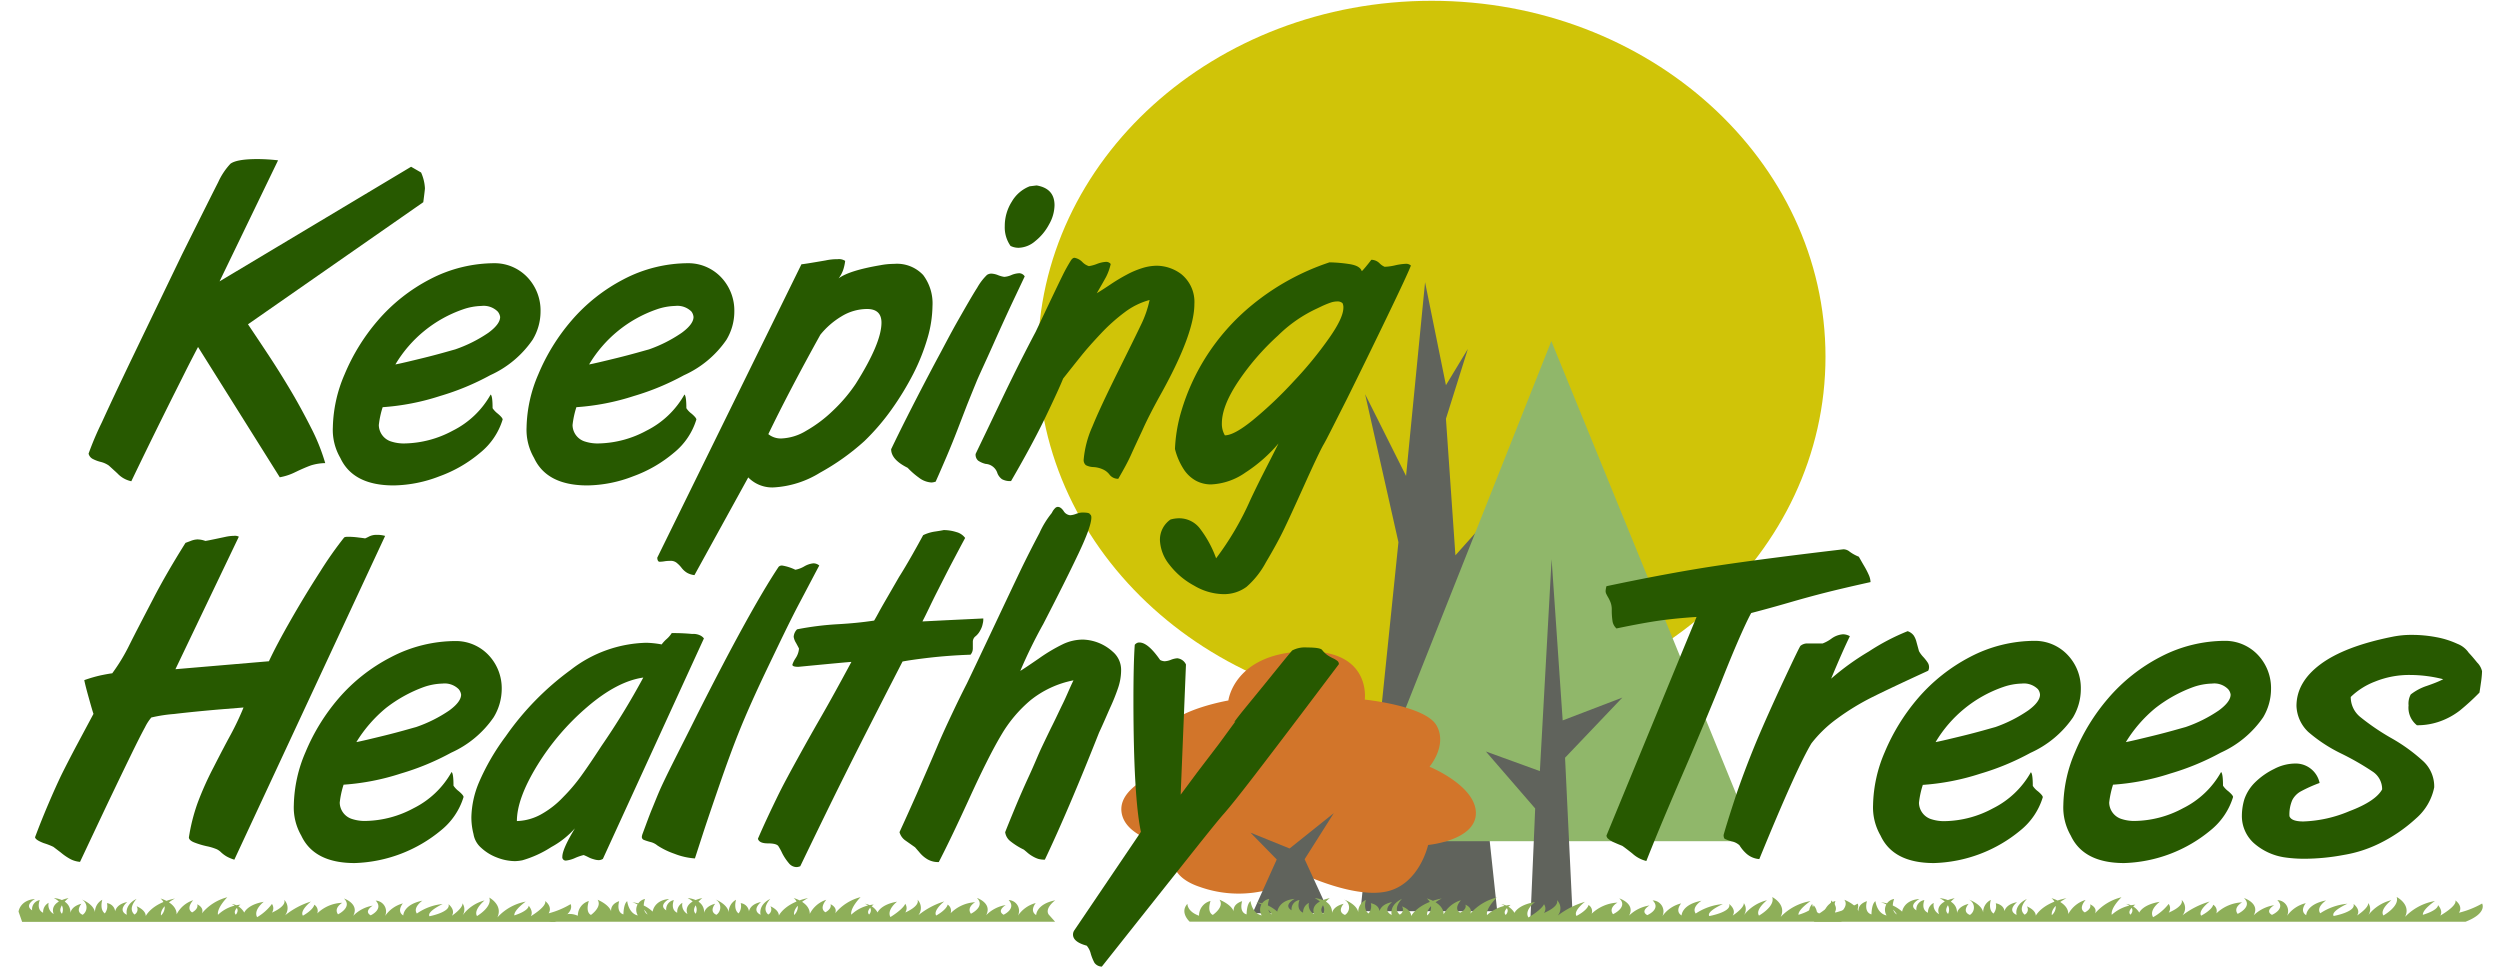<svg xmlns="http://www.w3.org/2000/svg" viewBox="0 0 377.35 146.27"><defs><style>.cls-1{fill:#d0c408;}.cls-2{fill:#60635c;}.cls-3{fill:#90b76a;}.cls-4{fill:#d2752a;}.cls-5{fill:#275900;}.cls-6{fill:#8eaf59;}.cls-7{fill:none;}</style></defs><g id="Trees"><path class="cls-1" d="M275.54,56.57c0,29.66-26.61,53.71-59.44,53.71s-59.44-24-59.44-53.71S183.27,2.85,216.1,2.85,275.54,26.9,275.54,56.57Z" transform="translate(0 -2.73)"/><polygon class="cls-2" points="205.35 137.54 225.99 137.54 221.4 94.64 228.15 74.33 219.68 83.82 218.25 63.21 221.56 52.67 218.25 58.14 215.1 42.6 212.23 71.84 206.05 59.5 211.08 81.84 205.35 137.54"/><polygon class="cls-3" points="234.16 51.48 204.19 126.97 264.97 126.97 234.16 51.48"/><polygon class="cls-2" points="236.23 114.37 244.88 105.29 235.87 108.74 234.2 84.41 232.43 116.39 224.28 113.43 231.72 122.03 231.62 124.42 231.01 138.54 237.39 138.54 236.71 124.42 236.23 114.37"/><path class="cls-4" d="M177.13,118.46s-2.76-3-1.06-5.84,9.34-4.16,9.34-4.16.85-7,11.25-7.4,9.34,7.27,9.34,7.27,9.13.91,10.83,3.9-1.06,6.23-1.06,6.23,7,2.86,7,7-7.21,4.81-7.21,4.81-1.28,5.84-6.16,7-12.74-2.6-12.74-2.6a17.46,17.46,0,0,1-15.5,1.95c-5.94-1.95-3.82-6.1-3.82-6.1s-7.64-1-8.07-5.33S177.13,118.46,177.13,118.46Z" transform="translate(0 -2.73)"/><polygon class="cls-2" points="189.06 137.84 200.67 137.84 196.92 129.69 201.32 122.74 194.65 128.07 188.75 125.68 192.71 129.73 189.06 137.84"/></g><g id="Post_Title_copy" data-name="Post Title copy"><path class="cls-5" d="M27.47,41.15q4.35-8.74,5.46-10.91a10.24,10.24,0,0,1,1.86-2.8c.66-.47,2-.7,4.09-.7a28,28,0,0,1,3.09.19L33.14,45.2,62.05,27.9l1.51.87a6.65,6.65,0,0,1,.58,2.38c0,.11-.08.81-.25,2.1L37.43,51.68q1.91,2.84,3.33,5t3,4.8q1.56,2.61,3.13,5.7a30,30,0,0,1,2.2,5.45,7.85,7.85,0,0,0-2.17.35c-.55.2-1.32.52-2.32,1a8.6,8.6,0,0,1-2.37.79L29.89,55.1c-.73,1.41-1.41,2.71-2,3.9s-1.72,3.41-3.33,6.66-3.19,6.49-4.74,9.71a4,4,0,0,1-2.11-1.2c-.79-.72-1.22-1.12-1.31-1.19a3.69,3.69,0,0,0-1.12-.51A5.38,5.38,0,0,1,14,72a1.22,1.22,0,0,1-.63-.8,45.8,45.8,0,0,1,2-4.71q1.92-4.2,4.71-10T27.47,41.15Z" transform="translate(0 -2.73)"/><path class="cls-5" d="M51.37,71.85a8.37,8.37,0,0,1-1.13-4.61,21.11,21.11,0,0,1,1.77-8,30.25,30.25,0,0,1,5-8.11,26.42,26.42,0,0,1,7.85-6.23,21.09,21.09,0,0,1,10-2.44,6.84,6.84,0,0,1,4.9,2.29,7.28,7.28,0,0,1,1.83,5A8.26,8.26,0,0,1,80.4,54,15.45,15.45,0,0,1,74,59.36a38.27,38.27,0,0,1-7.57,3.14,35.83,35.83,0,0,1-8.67,1.69,13.51,13.51,0,0,0-.58,2.7,2.64,2.64,0,0,0,1.77,2.45,6.21,6.21,0,0,0,2.25.32,15.79,15.79,0,0,0,7.13-1.92,13.39,13.39,0,0,0,5.73-5.46c.2.15.29.84.29,2.06a3.52,3.52,0,0,0,.79.83c.49.41.73.71.73.88a10.31,10.31,0,0,1-3.37,5,20.08,20.08,0,0,1-6.19,3.58A19.73,19.73,0,0,1,59.42,76Q53.3,76,51.37,71.85Zm23.75-22.1a3,3,0,0,0-2.45-.84,9.14,9.14,0,0,0-2.77.51,19.15,19.15,0,0,0-10.22,8.32c.71-.13,2.14-.47,4.3-1s3.74-1,4.72-1.27a20.94,20.94,0,0,0,5-2.5c1.19-.87,1.79-1.67,1.79-2.4A1.6,1.6,0,0,0,75.12,49.75Z" transform="translate(0 -2.73)"/><path class="cls-5" d="M80.61,71.85a8.46,8.46,0,0,1-1.13-4.61,21.11,21.11,0,0,1,1.77-8,30.25,30.25,0,0,1,5-8.11,26.42,26.42,0,0,1,7.85-6.23,21.09,21.09,0,0,1,10-2.44,6.84,6.84,0,0,1,4.9,2.29,7.29,7.29,0,0,1,1.84,5,8.27,8.27,0,0,1-1.2,4.28,15.45,15.45,0,0,1-6.41,5.34,38.27,38.27,0,0,1-7.57,3.14A35.83,35.83,0,0,1,87,64.19a13.51,13.51,0,0,0-.58,2.7,2.64,2.64,0,0,0,1.77,2.45,6.27,6.27,0,0,0,2.26.32,15.75,15.75,0,0,0,7.12-1.92,13.47,13.47,0,0,0,5.74-5.46c.19.15.29.84.29,2.06a3.1,3.1,0,0,0,.79.83c.48.41.72.71.72.88a10.31,10.31,0,0,1-3.37,5,20.08,20.08,0,0,1-6.19,3.58A19.69,19.69,0,0,1,88.66,76Q82.54,76,80.61,71.85Zm23.75-22.1a3,3,0,0,0-2.45-.84,9.14,9.14,0,0,0-2.77.51,19.15,19.15,0,0,0-10.22,8.32c.71-.13,2.15-.47,4.3-1s3.74-1,4.73-1.27a21,21,0,0,0,4.94-2.5c1.19-.87,1.79-1.67,1.79-2.4A1.6,1.6,0,0,0,104.36,49.75Z" transform="translate(0 -2.73)"/><path class="cls-5" d="M126.58,44.75q1.58-1.19,6.36-2a11,11,0,0,1,2-.19,5.41,5.41,0,0,1,4.41,1.69,7.12,7.12,0,0,1,1.4,4.66,18,18,0,0,1-.75,4.85,30.8,30.8,0,0,1-2.13,5.36,43.69,43.69,0,0,1-3.3,5.42,34.08,34.08,0,0,1-4.1,4.77,35.34,35.34,0,0,1-6.7,4.77,14.8,14.8,0,0,1-7,2.22,5.05,5.05,0,0,1-3.83-1.51l-8.12,14.75a3,3,0,0,1-1.11-.35,3,3,0,0,1-.81-.72,4.17,4.17,0,0,0-.66-.7,1.42,1.42,0,0,0-1.13-.38c-.17,0-.44,0-.8.06s-.63.07-.78.07-.32-.21-.32-.62l21.76-44.28c.17,0,1.38-.19,3.64-.58a8.35,8.35,0,0,1,1.83-.19,1.7,1.7,0,0,1,1.13.26,7.07,7.07,0,0,1-.24,1.17A4.5,4.5,0,0,1,126.58,44.75Zm-2.76,8.51q-4.75,8.57-7.85,15a3,3,0,0,0,2,.65,7.76,7.76,0,0,0,3.7-1.15,20.13,20.13,0,0,0,4.1-3.09,23.66,23.66,0,0,0,3.39-4q3.89-6.16,3.89-9.24c0-1.37-.73-2.06-2.18-2.06A7.45,7.45,0,0,0,127,50.49,12.05,12.05,0,0,0,123.82,53.26Z" transform="translate(0 -2.73)"/><path class="cls-5" d="M147.48,60.12c-.66,1.61-1.17,2.87-1.53,3.77l-1.35,3.5q-.82,2.14-1.74,4.3c-.62,1.44-1.16,2.69-1.63,3.74a2.67,2.67,0,0,1-.62.13,3.45,3.45,0,0,1-1.92-.74A11.51,11.51,0,0,1,137,73.34c-1.66-.82-2.49-1.76-2.49-2.81q2.69-5.61,6.88-13.5c1-1.83,2-3.81,3.25-6s2.16-3.78,2.87-4.89a8.42,8.42,0,0,1,1.46-1.91,1.18,1.18,0,0,1,.67-.2,3.05,3.05,0,0,1,1,.23,4.14,4.14,0,0,0,.94.26,3.19,3.19,0,0,0,1.09-.28,3.48,3.48,0,0,1,1.16-.27,1,1,0,0,1,.84.48l-1.84,3.89c-.88,1.88-1.85,4-2.91,6.38S148,58.92,147.48,60.12Zm5.05-20.27a4.87,4.87,0,0,1-.87-3,6.84,6.84,0,0,1,1.06-3.68,5.37,5.37,0,0,1,2.7-2.32l1.05-.13c1.8.31,2.7,1.29,2.7,3a6,6,0,0,1-.82,2.87,8,8,0,0,1-2.1,2.54,4,4,0,0,1-2.47,1A2.7,2.7,0,0,1,152.53,39.85Z" transform="translate(0 -2.73)"/><path class="cls-5" d="M168.79,75a1.62,1.62,0,0,1-1.32-.63,2.53,2.53,0,0,0-1.07-.82,3.83,3.83,0,0,0-1.35-.32,2.67,2.67,0,0,1-1.15-.29,1,1,0,0,1-.33-.84,15.51,15.51,0,0,1,1.32-5c.81-2,2.08-4.69,3.78-8.12s2.89-5.83,3.55-7.22a16,16,0,0,0,1.3-3.75,10.94,10.94,0,0,0-3.77,1.86,27.27,27.27,0,0,0-3.64,3.27q-1.77,1.88-2.88,3.26t-2.76,3.47c-.43,1.07-1.31,3-2.64,5.77s-3.07,6-5.22,9.7a2.55,2.55,0,0,1-1.37-.28,2.07,2.07,0,0,1-.68-.87,2,2,0,0,0-1.79-1.44,3.41,3.41,0,0,1-1.14-.5,1.2,1.2,0,0,1-.37-1c.21-.45.8-1.67,1.76-3.67l2.62-5.48q1.2-2.49,2.5-5.07c.87-1.71,1.6-3.12,2.18-4.21q3.26-6.89,4.07-8.52A25.45,25.45,0,0,1,161.67,42q.26-.36.51-.36a2.21,2.21,0,0,1,1.18.63,2.38,2.38,0,0,0,1,.63,5.59,5.59,0,0,0,1.23-.34,4.47,4.47,0,0,1,1.29-.3.86.86,0,0,1,.77.32,8.35,8.35,0,0,1-.69,1.93c-.27.5-.74,1.32-1.41,2.48.63-.38,1.34-.84,2.13-1.37s1.58-1,2.35-1.41a13.07,13.07,0,0,1,2.34-1,7.43,7.43,0,0,1,2.27-.37,6.25,6.25,0,0,1,3.64,1.25,5.38,5.38,0,0,1,2,4.52q0,4.41-4.86,13.24-2,3.58-3,5.85c-.71,1.51-1.29,2.76-1.72,3.72S169.63,73.56,168.79,75Z" transform="translate(0 -2.73)"/><path class="cls-5" d="M209,43a8,8,0,0,0,1.62-.23,8.79,8.79,0,0,1,1.57-.22,1.05,1.05,0,0,1,.77.26q-.42,1.16-3.59,7.73T203.28,63c-2,3.94-3.14,6.25-3.55,6.91q-.81,1.48-2.89,6.11c-1.39,3.08-2.42,5.33-3.1,6.73s-1.56,3-2.66,4.85a13.09,13.09,0,0,1-2.93,3.71,5.72,5.72,0,0,1-3.49,1.1,8.92,8.92,0,0,1-4.41-1.28A11.61,11.61,0,0,1,176.54,88a6.34,6.34,0,0,1-1.46-3.75,3.71,3.71,0,0,1,1.59-3.1,4.75,4.75,0,0,1,1.33-.19,3.93,3.93,0,0,1,3.18,1.63A16.61,16.61,0,0,1,183.56,87a44.32,44.32,0,0,0,5.15-8.77c.71-1.52,1.39-2.89,2-4.09s1.39-2.7,2.27-4.48a22.62,22.62,0,0,1-5,4.4,9.76,9.76,0,0,1-5.2,1.79,4.86,4.86,0,0,1-2.21-.53,5.18,5.18,0,0,1-1.88-1.73,10.1,10.1,0,0,1-1.34-3.09,23.33,23.33,0,0,1,1-5.84,32.52,32.52,0,0,1,3.54-7.83,33,33,0,0,1,7.2-8.15,36.62,36.62,0,0,1,11.58-6.35,21.7,21.7,0,0,1,2.87.24c1.17.16,1.82.52,2,1.08.05,0,.24-.21.6-.64s.64-.79.85-1.07a1.79,1.79,0,0,1,1.23.52A2.36,2.36,0,0,0,209,43ZM198.8,49.29a20.82,20.82,0,0,0-5.91,4.1,37.82,37.82,0,0,0-5.95,6.86q-2.5,3.73-2.51,6.35a3.41,3.41,0,0,0,.45,1.84q1.4,0,4.24-2.31a60.57,60.57,0,0,0,6.16-5.85,57.6,57.6,0,0,0,5.39-6.59q2.1-3,2.1-4.52a1.46,1.46,0,0,0-.13-.68,1.11,1.11,0,0,0-.81-.26,3.1,3.1,0,0,0-1,.18q-.53.18-1.26.51Z" transform="translate(0 -2.73)"/><path class="cls-5" d="M31,84.38c.39-.06.85-.16,1.39-.27L34,83.77a6.58,6.58,0,0,1,1.31-.16,1.24,1.24,0,0,1,.74.13l-9.57,20,14.11-1.2c.81-1.74,1.93-3.83,3.33-6.28S46.8,91.37,48.33,89a56,56,0,0,1,3.6-5.12c.08-.09.29-.13.61-.13a12.06,12.06,0,0,1,1.56.11c.61.07.95.12,1,.14a6.81,6.81,0,0,0,.63-.3,2.48,2.48,0,0,1,1.15-.24,4.31,4.31,0,0,1,1.25.16L35.37,132.49A6,6,0,0,1,34.2,132a4.87,4.87,0,0,1-.81-.6,2.44,2.44,0,0,0-.66-.48,8,8,0,0,0-1.51-.46,12.65,12.65,0,0,1-1.95-.59c-.49-.21-.74-.45-.76-.73a28,28,0,0,1,1.32-5.22,47.29,47.29,0,0,1,2.4-5.36q1.53-3,2.58-4.92a42.48,42.48,0,0,0,1.95-4.12l-3.72.3c-2.42.21-4.67.43-6.77.68a22.31,22.31,0,0,0-3.43.53,7.07,7.07,0,0,0-.95,1.47q-.72,1.31-2.06,4.06T17,122.42c-1,2.08-2.63,5.54-4.92,10.4a3.87,3.87,0,0,1-1.44-.41,8.62,8.62,0,0,1-1.46-1l-1.13-.86A10.61,10.61,0,0,0,6.63,130c-.85-.32-1.3-.62-1.34-.9q.93-2.49,2-5t2-4.45c.64-1.28,1.37-2.71,2.21-4.29l2.61-4.88c-.18-.53-.42-1.38-.74-2.53s-.54-2-.65-2.56a21.11,21.11,0,0,1,2.51-.73q1.17-.24,1.71-.3A28,28,0,0,0,19.57,100c1-2,2.23-4.34,3.61-7s3-5.43,4.82-8.33l.78-.29a3,3,0,0,1,1-.23A3.59,3.59,0,0,1,31,84.38Z" transform="translate(0 -2.73)"/><path class="cls-5" d="M45.47,128.85a8.48,8.48,0,0,1-1.12-4.61,21.06,21.06,0,0,1,1.77-8,30.25,30.25,0,0,1,5-8.11A26.3,26.3,0,0,1,59,101.93a21.09,21.09,0,0,1,10-2.44,6.8,6.8,0,0,1,4.9,2.29,7.28,7.28,0,0,1,1.83,5A8.26,8.26,0,0,1,74.51,111a15.45,15.45,0,0,1-6.41,5.34,38.39,38.39,0,0,1-7.58,3.14,35.67,35.67,0,0,1-8.66,1.69,13.51,13.51,0,0,0-.58,2.7,2.64,2.64,0,0,0,1.77,2.45,6.21,6.21,0,0,0,2.25.32,15.79,15.79,0,0,0,7.13-1.92,13.39,13.39,0,0,0,5.73-5.46c.2.15.29.84.29,2.06a3.52,3.52,0,0,0,.79.83c.49.41.73.71.73.88a10.31,10.31,0,0,1-3.37,5A21.42,21.42,0,0,1,53.53,133Q47.41,133,45.47,128.85Zm23.76-22.1a3,3,0,0,0-2.45-.84,9.25,9.25,0,0,0-2.78.51,20.92,20.92,0,0,0-5.76,3.19,20.67,20.67,0,0,0-4.45,5.13c.71-.13,2.14-.47,4.3-1s3.73-1,4.72-1.27a20.94,20.94,0,0,0,5-2.5c1.19-.87,1.79-1.67,1.79-2.4A1.6,1.6,0,0,0,69.23,106.75Z" transform="translate(0 -2.73)"/><path class="cls-5" d="M99.87,100a5.18,5.18,0,0,1,.78-.84,4.12,4.12,0,0,0,.74-.87,29.36,29.36,0,0,1,3.09.13,2.35,2.35,0,0,1,1.29.26,1.65,1.65,0,0,1,.48.41L91,132.37a1.21,1.21,0,0,1-.65.19,2.74,2.74,0,0,1-.72-.13,3.91,3.91,0,0,1-.77-.29,8.13,8.13,0,0,0-.76-.35,7.72,7.72,0,0,0-1.31.45,4.46,4.46,0,0,1-1.33.38.51.51,0,0,1-.58-.58q0-1.15,1.9-4.28a13.14,13.14,0,0,1-3.56,2.82,16.31,16.31,0,0,1-4.37,2,6.42,6.42,0,0,1-1.13.13,7.67,7.67,0,0,1-2.67-.53,7.27,7.27,0,0,1-2.44-1.5,3.47,3.47,0,0,1-1.14-2.06,10.13,10.13,0,0,1-.32-2.58,14.29,14.29,0,0,1,1.13-5.18,34.23,34.23,0,0,1,4.06-7,42.35,42.35,0,0,1,9.78-10,19.31,19.31,0,0,1,11.42-4.11A14.36,14.36,0,0,1,99.87,100Zm-2.77,5q-3.93.56-8.44,4.42a37.24,37.24,0,0,0-7.58,8.86q-3.06,5-3.06,8.38a8,8,0,0,0,3.63-1A13.75,13.75,0,0,0,85,123.05a26.43,26.43,0,0,0,2.77-3.27c.8-1.11,1.8-2.58,3-4.43A111.35,111.35,0,0,0,97.1,105Z" transform="translate(0 -2.73)"/><path class="cls-5" d="M117.53,88.28a.69.69,0,0,1,.52-.19,7.19,7.19,0,0,1,2,.64,4.16,4.16,0,0,0,1.33-.5,3.4,3.4,0,0,1,1.38-.47,1.35,1.35,0,0,1,.9.33c-.6,1.11-1.58,3-3,5.68s-2.94,5.88-4.73,9.61-3.3,7.09-4.5,10.1q-1.26,3.17-2.75,7.48t-2.44,7.18l-1.35,4.16a10.32,10.32,0,0,1-3.11-.71,11.47,11.47,0,0,1-2.56-1.25,2.57,2.57,0,0,0-1.05-.52,9.39,9.39,0,0,1-1-.32.48.48,0,0,1-.29-.49,2.14,2.14,0,0,1,.13-.48c.56-1.5,1-2.73,1.4-3.69s.76-1.89,1.16-2.8,1.12-2.41,2.17-4.5,2.23-4.4,3.52-7Q113.27,94.67,117.53,88.28Z" transform="translate(0 -2.73)"/><path class="cls-5" d="M139.23,96.53l3.55-.18,5.64-.27c0,.21,0,.47-.08.76a3.18,3.18,0,0,1-.36,1,2.8,2.8,0,0,1-.82,1,1.06,1.06,0,0,0-.32.77c0,.18,0,.33,0,.47s0,.32,0,.53a1.44,1.44,0,0,1-.35.94c-2.28.08-4.36.24-6.26.46s-3.21.42-4,.57l-1.79,3.48q-1.31,2.55-3.44,6.73t-4.58,9.12q-2.43,4.93-5.63,11.57a1.81,1.81,0,0,1-.54.13,1.52,1.52,0,0,1-1.18-.59,7.93,7.93,0,0,1-1-1.5,9,9,0,0,0-.58-1.07c-.17-.27-.7-.42-1.58-.42s-1.38-.23-1.51-.7c1-2.32,2-4.4,2.88-6.22s1.95-3.78,3.1-5.87,2.34-4.21,3.59-6.38,2.76-4.91,4.54-8.22c-.23,0-2.92.25-8,.74-.61,0-.91-.1-.91-.32a4,4,0,0,1,.5-1,3,3,0,0,0,.5-1.44c-.06-.13-.21-.41-.45-.85a2.38,2.38,0,0,1-.35-.92,1.74,1.74,0,0,1,.51-1.13,45.16,45.16,0,0,1,6.11-.77c2-.11,3.81-.29,5.52-.55.2-.32.43-.74.71-1.26s.79-1.41,1.54-2.7l1.53-2.65c.6-.94,1.26-2.06,2-3.36s1.27-2.28,1.62-2.92a6,6,0,0,1,1.8-.55c.69-.1,1.12-.18,1.29-.22a6.41,6.41,0,0,1,1.92.3,2.41,2.41,0,0,1,1.33.89c-.45.82-1.07,2-1.87,3.51s-1.6,3.11-2.43,4.74S139.9,95.26,139.23,96.53Z" transform="translate(0 -2.73)"/><path class="cls-5" d="M163.34,80.09c.78,0,1.16.09,1.16.26.15.07.23.23.23.49q0,1.35-1.95,5.46t-5.3,10.6A74.2,74.2,0,0,0,154,104c.45-.27,1.4-.91,2.84-1.9a25.53,25.53,0,0,1,3.64-2.16,7.07,7.07,0,0,1,3-.67,7,7,0,0,1,4.48,1.83,3.59,3.59,0,0,1,1.26,2.84,8.35,8.35,0,0,1-.47,2.67,30.24,30.24,0,0,1-1.21,3c-.49,1.1-1,2.32-1.64,3.68q-4.65,11.76-8.19,19.2a3.7,3.7,0,0,1-1-.12,4.46,4.46,0,0,1-.9-.42,4.37,4.37,0,0,1-.67-.47l-.59-.5a10.68,10.68,0,0,1-2.06-1.29,2.09,2.09,0,0,1-.77-1.35c.26-.67.73-1.83,1.42-3.5s1.43-3.36,2.22-5.07,1.32-3.07,1.9-4.29,1.12-2.35,1.63-3.37,1-2.09,1.55-3.21,1-2.27,1.59-3.48a14.93,14.93,0,0,0-6.48,3,20.19,20.19,0,0,0-4.46,5.32q-1.89,3.18-4.72,9.37t-4.67,9.74a3.21,3.21,0,0,1-1.66-.39,4.55,4.55,0,0,1-1.11-.9l-.81-.94-1.42-1a2.26,2.26,0,0,1-.93-1.29q1-2.16,2.66-5.9c1.08-2.49,2.1-4.81,3-6.94s1.76-3.94,2.45-5.4,1.38-2.86,2.06-4.19q1.09-2.26,3.95-8.32t4.17-8.8q1.32-2.73,2.84-5.6a13.49,13.49,0,0,1,1.84-3l.17-.31a2.38,2.38,0,0,1,.34-.43.59.59,0,0,1,.42-.2c.3,0,.59.21.87.62a1.3,1.3,0,0,0,1,.64,3,3,0,0,0,.84-.19A3.1,3.1,0,0,1,163.34,80.09Z" transform="translate(0 -2.73)"/><path class="cls-5" d="M186.5,111.58l-.13.11-.06,0s.47-.66,1.43-1.84l3-3.67,2.64-3.26c.73-.9,1.28-1.56,1.65-2a4.11,4.11,0,0,1,2.25-.46c1.36,0,2.12.13,2.29.39a4.23,4.23,0,0,0,.74.73,6.73,6.73,0,0,0,.89.51,3,3,0,0,1,.69.42.6.6,0,0,1,.2.47l-5.69,7.54q-4.08,5.39-7.13,9.36t-4.52,5.66q-.78.84-4.95,6.09t-7.94,10l-5.55,7a1.42,1.42,0,0,1-1.11-.57,7,7,0,0,1-.56-1.38,2.93,2.93,0,0,0-.61-1.21q-2.07-.56-2.07-1.68a1.13,1.13,0,0,1,.2-.64l10.05-14.86q-1.12-5.28-1.13-19.78,0-5.61.2-8.45a.88.88,0,0,1,.24-.22.75.75,0,0,1,.47-.13q1.29,0,3.12,2.64a1.61,1.61,0,0,0,.71.19,3.11,3.11,0,0,0,.92-.22,3.21,3.21,0,0,1,.95-.23,1.62,1.62,0,0,1,1.32.94l-.8,19.65,2.53-3.41L184,115Z" transform="translate(0 -2.73)"/><path class="cls-5" d="M242.48,91.21q9.79-2.07,17.08-3.15t18.69-2.42a1.5,1.5,0,0,1,.95.37,6.16,6.16,0,0,0,1.37.75c.26.45.52.92.8,1.39a12.53,12.53,0,0,1,.7,1.35,2.92,2.92,0,0,1,.27,1.09q-4.06.9-6.67,1.56t-5.61,1.53q-3,.87-5.73,1.58c-.26.45-.75,1.44-1.45,3s-1.74,4-3.1,7.45q-.9,2.25-2.61,6.34c-1.14,2.72-2.07,4.92-2.79,6.58s-1.58,3.67-2.57,6-2.1,5-3.31,8.06a4.85,4.85,0,0,1-2.11-1.13c-.87-.69-1.38-1.07-1.53-1.16-.43-.17-.83-.34-1.19-.5a3.17,3.17,0,0,1-.87-.52.7.7,0,0,1-.32-.53l13.6-33c-2,.13-3.75.3-5.37.52s-3.86.62-6.72,1.22a1.92,1.92,0,0,1-.58-1,11,11,0,0,1-.13-1.9,3.06,3.06,0,0,0-.17-1,5.81,5.81,0,0,0-.34-.73,5.65,5.65,0,0,1-.29-.53,1,1,0,0,1-.13-.48A3.42,3.42,0,0,1,242.48,91.21Z" transform="translate(0 -2.73)"/><path class="cls-5" d="M276.39,105.17a38.55,38.55,0,0,1,5.7-4.11A33.06,33.06,0,0,1,287.94,98a1.91,1.91,0,0,1,.92.66,3.18,3.18,0,0,1,.42,1l.37,1.35a4.3,4.3,0,0,0,.61.84,6.7,6.7,0,0,1,.7.88,1.25,1.25,0,0,1,.21.66,1.11,1.11,0,0,1-.13.58q-5.58,2.56-8.47,4a36.4,36.4,0,0,0-5.28,3.23,18.94,18.94,0,0,0-3.87,3.73q-2.25,3.73-7.87,17.47a3.27,3.27,0,0,1-2-.87,5.66,5.66,0,0,1-1-1.22,2.53,2.53,0,0,0-1.14-.58,6.78,6.78,0,0,1-1.05-.37c-.13-.08-.2-.28-.2-.6q.45-1.63,1.68-5.39c.82-2.49,1.91-5.42,3.29-8.76q1.62-3.85,4.08-9.13c1.65-3.52,2.5-5.28,2.57-5.28a1.6,1.6,0,0,1,1-.35h1l1.34,0a5.68,5.68,0,0,0,1.31-.72,3.36,3.36,0,0,1,1.73-.66,2.07,2.07,0,0,1,1.06.29Q278.16,100.91,276.39,105.17Z" transform="translate(0 -2.73)"/><path class="cls-5" d="M283.85,128.85a8.48,8.48,0,0,1-1.13-4.61,21.06,21.06,0,0,1,1.77-8,30.77,30.77,0,0,1,5-8.11,26.55,26.55,0,0,1,7.85-6.23,21.09,21.09,0,0,1,10-2.44,6.79,6.79,0,0,1,4.9,2.29,7.24,7.24,0,0,1,1.84,5,8.36,8.36,0,0,1-1.19,4.28,15.48,15.48,0,0,1-6.42,5.34,38.27,38.27,0,0,1-7.57,3.14,35.83,35.83,0,0,1-8.67,1.69,13.51,13.51,0,0,0-.58,2.7,2.64,2.64,0,0,0,1.77,2.45,6.27,6.27,0,0,0,2.26.32,15.75,15.75,0,0,0,7.12-1.92,13.41,13.41,0,0,0,5.74-5.46c.19.15.29.84.29,2.06a3.1,3.1,0,0,0,.79.83c.48.41.72.71.72.88a10.24,10.24,0,0,1-3.37,5A21.37,21.37,0,0,1,291.91,133Q285.77,133,283.85,128.85Zm23.75-22.1a3,3,0,0,0-2.45-.84,9.19,9.19,0,0,0-2.77.51,19.15,19.15,0,0,0-10.22,8.32c.71-.13,2.15-.47,4.31-1s3.73-1,4.72-1.27a21,21,0,0,0,4.94-2.5c1.2-.87,1.79-1.67,1.79-2.4A1.51,1.51,0,0,0,307.6,106.75Z" transform="translate(0 -2.73)"/><path class="cls-5" d="M312.56,128.85a8.48,8.48,0,0,1-1.12-4.61,21.06,21.06,0,0,1,1.77-8,30.25,30.25,0,0,1,5-8.11,26.3,26.3,0,0,1,7.85-6.23,21.09,21.09,0,0,1,10-2.44,6.8,6.8,0,0,1,4.9,2.29,7.28,7.28,0,0,1,1.83,5A8.36,8.36,0,0,1,341.6,111a15.45,15.45,0,0,1-6.41,5.34,38.39,38.39,0,0,1-7.58,3.14,35.65,35.65,0,0,1-8.67,1.69,14.32,14.32,0,0,0-.58,2.7,2.65,2.65,0,0,0,1.78,2.45,6.17,6.17,0,0,0,2.25.32,15.72,15.72,0,0,0,7.12-1.92,13.36,13.36,0,0,0,5.74-5.46c.19.15.29.84.29,2.06a3.3,3.3,0,0,0,.79.83c.48.41.73.71.73.88a10.31,10.31,0,0,1-3.37,5A21.42,21.42,0,0,1,320.62,133Q314.5,133,312.56,128.85Zm23.75-22.1a2.93,2.93,0,0,0-2.44-.84,9.25,9.25,0,0,0-2.78.51,20.92,20.92,0,0,0-5.76,3.19,20.47,20.47,0,0,0-4.45,5.13c.71-.13,2.14-.47,4.3-1s3.73-1,4.72-1.27a20.94,20.94,0,0,0,5-2.5c1.19-.87,1.79-1.67,1.79-2.4A1.54,1.54,0,0,0,336.31,106.75Z" transform="translate(0 -2.73)"/><path class="cls-5" d="M346.63,109.29q0-3.6,3.63-6.3t10.81-4.14a14.16,14.16,0,0,1,3-.29,19.72,19.72,0,0,1,3.69.35,13.2,13.2,0,0,1,3.16,1,3.67,3.67,0,0,1,1.72,1.36c.35.36.77.85,1.26,1.46a2.69,2.69,0,0,1,.74,1.32,14.07,14.07,0,0,1-.14,1.55c-.1.7-.18,1.26-.25,1.67a36.17,36.17,0,0,1-2.94,2.69,10.81,10.81,0,0,1-2.9,1.61,10.09,10.09,0,0,1-3.6.63,3.37,3.37,0,0,1-1.26-3,2.86,2.86,0,0,1,.33-1.65,8,8,0,0,1,2.45-1.3c.92-.32,1.74-.63,2.45-1a20.48,20.48,0,0,0-5-.64,13.68,13.68,0,0,0-5.3,1,10.77,10.77,0,0,0-3.66,2.32,3.87,3.87,0,0,0,1.41,3,35,35,0,0,0,4.68,3.19,26.13,26.13,0,0,1,4.9,3.55,5.21,5.21,0,0,1,1.61,3.9,8.36,8.36,0,0,1-2.73,4.68,23.29,23.29,0,0,1-5.64,3.84,19.26,19.26,0,0,1-5.26,1.68,32.66,32.66,0,0,1-5.83.58,20.72,20.72,0,0,1-3.06-.2,9,9,0,0,1-4.77-2.22,5.52,5.52,0,0,1-1.74-4.13,8.76,8.76,0,0,1,.38-2.45,6.56,6.56,0,0,1,1.63-2.55,10.8,10.8,0,0,1,2.85-2,6.94,6.94,0,0,1,3.1-.82,3.68,3.68,0,0,1,3.77,2.93,21.6,21.6,0,0,0-2.89,1.3,3.17,3.17,0,0,0-1.24,1.3,5.45,5.45,0,0,0-.42,2.41c.18.53.87.8,2.1.8a19.4,19.4,0,0,0,6.94-1.55c2.66-1,4.31-2.12,4.95-3.29a3.17,3.17,0,0,0-1.47-2.71,40.57,40.57,0,0,0-4.73-2.71,22.85,22.85,0,0,1-4.95-3.25A5.69,5.69,0,0,1,346.63,109.29Z" transform="translate(0 -2.73)"/></g><g id="Grass"><path class="cls-6" d="M2.8,140.33s.19-1.72,2.49-1.91c0,0-1.72.91-.44,1.72A1.39,1.39,0,0,1,6,138.59s-.58,1.41.51,1.91A1.57,1.57,0,0,1,7.34,139a1.55,1.55,0,0,0,.77,1.69s-.9-1.72,2.24-2.41c0,0-1.92,1.51-1,2.37,0,0,.76-1.32-1.22-2.37,0,0,2.56.14,2.5,2.27,0,0,.06-1,1.66-1.41,0,0-1,1.17.19,1.67a1.36,1.36,0,0,0-.13-2.31s2,.76,2,2.15a2.11,2.11,0,0,1,1.09-2.11s-.45,1.44.38,2.06a1.78,1.78,0,0,0,.32-1.55,1.4,1.4,0,0,1,1.21,1.72s-.25-1.46,1.86-1.89c0,0-1.54,1.22-.06,1.93,0,0-.45-1.45,1.47-2.41,0,0-1.41,1.43-.32,2.37a.88.88,0,0,0,.32-1.25S22,140.05,22,141c0,0,.89-1.91,4.41-2.65,0,0-2.3,1.17-2.11,2.56a1.68,1.68,0,0,0-.07-2.56s2.43.65,2.43,2.39a4.3,4.3,0,0,1,2.5-2.13S28,139.83,29,140.45c0,0,1-.5.77-1.22,0,0,1.09.46.7,1.37a7.28,7.28,0,0,1,3.84-2.44s-1.6,1.6-1.41,2.65a5.63,5.63,0,0,1,3.39-1.53s-1.28.91-.7,1.51c0,0,.93-.93-.64-1.63a2.64,2.64,0,0,1,1.92,1.32s.44-1.2,2.94-1.63c0,0-1.6,1.22-1,2.32a7.59,7.59,0,0,0,2.24-2,1.16,1.16,0,0,1,0,1.31s2.24-.93,1.85-1.93a1.78,1.78,0,0,1,.13,2.34,11.69,11.69,0,0,1,3.9-2.08s-1.73,1.36-1.21,2.13c0,0,1.53-.82,1.72-1.65a1.1,1.1,0,0,1,.45,1.31A5.64,5.64,0,0,1,51.66,139s-1.34.76-.64,1.74c0,0,2.24-1.07.9-2.39,0,0,2.36.79,1.4,2.61a5.29,5.29,0,0,1,2.94-1.53s-1.4.84-.31,1.46c0,0,2-.91.76-2.22A1.64,1.64,0,0,1,58.12,141a4.69,4.69,0,0,1,2.69-1.91s-1,1.17.06,1.82c0,0,0-1.65,2.88-2.23,0,0-1.47,1-.83,1.94a8.16,8.16,0,0,1,3.9-1.44s-2.43,1.13-2,1.85c0,0,3.27-.63,2.88-1.82,0,0,1.09.84.51,1.74,0,0,1.67-1.12,1.6-1.88a1.65,1.65,0,0,1,0,1.84,6,6,0,0,1,3.33-2.27S71.42,140.05,72,141c0,0,2.36-1.38,1.85-2.79,0,0,2.11,1.12,1.22,3a7.68,7.68,0,0,1,4.28-2.39s-1.79,1.27-1.72,2.08c0,0,2.11-.62,2.17-1.46,0,0,.77.86.32,1.58,0,0,2.43-1.43,2.17-2.29,0,0,1.16.83.52,1.86a12.71,12.71,0,0,0,3.32-1.39s.77,1.37-2.43,2.68H3.34Z" transform="translate(0 -2.73)"/><path class="cls-6" d="M159.26,141.86H82.84a5.63,5.63,0,0,0,1.59-.73,2.91,2.91,0,0,1,2.6-.25l.19.07a2.29,2.29,0,0,1,1.66-2.22s-.58,1.65.32,2.1c0,0,1.72-1.21,1-2.29,0,0,2,.79,2.11,2.06,0,0-.51-1.27,1.15-1.85,0,0-.51,1.65.64,2,0,0,0-1.58.57-2,0,0,.2,1.85,1.6,2.16a1.67,1.67,0,0,1,1.09-2.49s-.64,1.7.38,2.34a3.9,3.9,0,0,0-2.3-1.84,5.27,5.27,0,0,1,3.07,1.41s.19-1.72,2.5-1.91c0,0-1.73.91-.45,1.72a1.41,1.41,0,0,1,1.15-1.55s-.58,1.41.51,1.91A1.59,1.59,0,0,1,103,139a1.57,1.57,0,0,0,.77,1.69s-.9-1.72,2.24-2.41c0,0-1.92,1.51-1,2.37,0,0,.77-1.32-1.22-2.37,0,0,2.56.14,2.5,2.27,0,0,.06-1,1.66-1.41,0,0-1,1.17.19,1.67a1.36,1.36,0,0,0-.13-2.31s2,.76,2,2.15a2.11,2.11,0,0,1,1.09-2.11s-.45,1.44.38,2.06a1.78,1.78,0,0,0,.32-1.55,1.41,1.41,0,0,1,1.22,1.72s-.26-1.46,1.85-1.89c0,0-1.53,1.22-.06,1.93,0,0-.45-1.45,1.47-2.41,0,0-1.41,1.43-.32,2.37a.88.88,0,0,0,.32-1.25s1.28.51,1.28,1.41c0,0,.89-1.91,4.41-2.65,0,0-2.3,1.17-2.11,2.56a1.68,1.68,0,0,0-.06-2.56s2.43.65,2.43,2.39a4.26,4.26,0,0,1,2.49-2.13s-1.15,1.27-.13,1.89c0,0,1-.5.77-1.22,0,0,1.09.46.7,1.37a7.34,7.34,0,0,1,3.84-2.44s-1.6,1.6-1.41,2.65a5.68,5.68,0,0,1,3.39-1.53s-1.28.91-.7,1.51c0,0,.93-.93-.64-1.63a2.64,2.64,0,0,1,1.92,1.32s.45-1.2,2.94-1.63c0,0-1.6,1.22-1,2.32,0,0,1.86-1.12,2.24-2a1.16,1.16,0,0,1,0,1.31s2.24-.93,1.85-1.93a1.78,1.78,0,0,1,.13,2.34,11.69,11.69,0,0,1,3.9-2.08s-1.72,1.36-1.21,2.13c0,0,1.53-.82,1.73-1.65a1.1,1.1,0,0,1,.44,1.31,5.64,5.64,0,0,1,3.71-1.67s-1.34.76-.64,1.74c0,0,2.24-1.07.9-2.39,0,0,2.36.79,1.4,2.61a5.3,5.3,0,0,1,2.95-1.53s-1.41.84-.32,1.46c0,0,2-.91.76-2.22a1.64,1.64,0,0,1,1.41,2.36,4.69,4.69,0,0,1,2.69-1.91s-1,1.17.06,1.82c0,0,0-1.65,2.88-2.23,0,0-1.62,1.16-1,2.14Z" transform="translate(0 -2.73)"/><path class="cls-6" d="M372.14,141.86H273.88s-1.54-1.38-.33-2.7c0,0-.07,1.15,1.75,1.79a2.28,2.28,0,0,1,1.74-2.22s-.6,1.65.34,2.1c0,0,1.81-1.21,1-2.29,0,0,2.08.79,2.21,2.06,0,0-.53-1.27,1.21-1.85,0,0-.53,1.65.68,2,0,0,0-1.58.6-2,0,0,.2,1.85,1.68,2.16a1.65,1.65,0,0,1,1.14-2.49s-.67,1.7.41,2.34a4.09,4.09,0,0,0-2.42-1.84,5.67,5.67,0,0,1,3.22,1.41s.2-1.72,2.62-1.91c0,0-1.81.91-.47,1.72a1.4,1.4,0,0,1,1.21-1.55s-.6,1.41.54,1.91a1.55,1.55,0,0,1,.87-1.48,1.54,1.54,0,0,0,.81,1.69s-.94-1.72,2.35-2.41c0,0-2,1.51-1,2.37,0,0,.81-1.32-1.27-2.37,0,0,2.69.14,2.62,2.27,0,0,.07-1,1.75-1.41,0,0-1.08,1.17.2,1.67a1.33,1.33,0,0,0-.14-2.31s2.15.76,2.15,2.15a2.07,2.07,0,0,1,1.15-2.11s-.47,1.44.4,2.06a1.76,1.76,0,0,0,.34-1.55s1.61.23,1.27,1.72c0,0-.27-1.46,1.95-1.89,0,0-1.61,1.22-.07,1.93,0,0-.47-1.45,1.55-2.41,0,0-1.48,1.43-.34,2.37a.86.86,0,0,0,.34-1.25s1.34.51,1.34,1.41c0,0,.94-1.91,4.64-2.65,0,0-2.42,1.17-2.22,2.56a1.63,1.63,0,0,0-.06-2.56s2.55.65,2.55,2.39a4.42,4.42,0,0,1,2.62-2.13s-1.21,1.27-.13,1.89c0,0,1.07-.5.8-1.22,0,0,1.15.46.74,1.37a7.68,7.68,0,0,1,4-2.44s-1.68,1.6-1.47,2.65a6,6,0,0,1,3.56-1.53s-1.35.91-.74,1.51c0,0,1-.93-.67-1.63a2.78,2.78,0,0,1,2,1.32s.47-1.2,3.09-1.63c0,0-1.68,1.22-1,2.32a7.88,7.88,0,0,0,2.35-2,1.12,1.12,0,0,1,0,1.31s2.35-.93,1.95-1.93a1.72,1.72,0,0,1,.13,2.34,12.41,12.41,0,0,1,4.1-2.08s-1.81,1.36-1.28,2.13c0,0,1.62-.82,1.82-1.65a1.09,1.09,0,0,1,.47,1.31,6,6,0,0,1,3.9-1.67s-1.41.76-.68,1.74c0,0,2.36-1.07.95-2.39,0,0,2.48.79,1.47,2.61a5.64,5.64,0,0,1,3.1-1.53s-1.48.84-.34,1.46c0,0,2.15-.91.81-2.22a1.65,1.65,0,0,1,1.47,2.36,4.91,4.91,0,0,1,2.83-1.91s-1,1.17.06,1.82c0,0,0-1.65,3-2.23,0,0-1.55,1-.88,1.94a8.85,8.85,0,0,1,4.1-1.44s-2.55,1.13-2.08,1.85c0,0,3.43-.63,3-1.82,0,0,1.15.84.54,1.74,0,0,1.75-1.12,1.68-1.88a1.59,1.59,0,0,1,0,1.84,6.33,6.33,0,0,1,3.5-2.27s-1.82,1.41-1.21,2.31c0,0,2.48-1.38,2-2.79,0,0,2.21,1.12,1.27,3a8.18,8.18,0,0,1,4.51-2.39s-1.89,1.27-1.82,2.08c0,0,2.22-.62,2.29-1.46,0,0,.8.86.33,1.58,0,0,2.56-1.43,2.29-2.29,0,0,1.21.83.53,1.86a13.79,13.79,0,0,0,3.5-1.39S375.5,140.55,372.14,141.86Z" transform="translate(0 -2.73)"/><path class="cls-6" d="M277.82,141.85H179.57s-1.55-1.38-.34-2.7c0,0-.07,1.15,1.75,1.8a2.28,2.28,0,0,1,1.74-2.23s-.6,1.65.34,2.11c0,0,1.81-1.22,1-2.3,0,0,2.08.79,2.22,2.06,0,0-.54-1.27,1.21-1.84,0,0-.54,1.65.67,2,0,0,0-1.58.6-2,0,0,.2,1.84,1.68,2.15a1.65,1.65,0,0,1,1.14-2.49s-.67,1.7.41,2.35a4,4,0,0,0-2.42-1.84,5.59,5.59,0,0,1,3.22,1.41s.21-1.73,2.63-1.92c0,0-1.82.91-.47,1.72a1.39,1.39,0,0,1,1.2-1.55s-.6,1.41.54,1.91a1.58,1.58,0,0,1,.88-1.48,1.54,1.54,0,0,0,.8,1.7s-.94-1.72,2.35-2.42c0,0-2,1.51-1,2.37,0,0,.8-1.31-1.28-2.37,0,0,2.69.15,2.62,2.27,0,0,.07-1,1.75-1.41,0,0-1.08,1.18.2,1.68a1.33,1.33,0,0,0-.13-2.32s2.15.76,2.15,2.15a2,2,0,0,1,1.14-2.1s-.47,1.43.4,2.05a1.73,1.73,0,0,0,.34-1.55s1.61.24,1.27,1.72c0,0-.26-1.46,1.95-1.89,0,0-1.61,1.22-.06,1.94,0,0-.47-1.46,1.54-2.42,0,0-1.48,1.44-.33,2.37a.84.84,0,0,0,.33-1.24S213,140,213,141c0,0,.94-1.92,4.63-2.66,0,0-2.42,1.17-2.21,2.56a1.63,1.63,0,0,0-.07-2.56s2.55.65,2.55,2.39a4.38,4.38,0,0,1,2.62-2.12s-1.21,1.26-.13,1.88c0,0,1.07-.5.8-1.21,0,0,1.15.45.74,1.36a7.73,7.73,0,0,1,4-2.44s-1.68,1.6-1.48,2.65a6,6,0,0,1,3.56-1.53s-1.34.91-.74,1.51c0,0,1-.93-.67-1.63a2.78,2.78,0,0,1,2,1.32s.47-1.2,3.1-1.63c0,0-1.68,1.22-1,2.32,0,0,1.95-1.12,2.35-2a1.14,1.14,0,0,1,0,1.32s2.35-.94,1.95-1.94a1.72,1.72,0,0,1,.13,2.34,12.41,12.41,0,0,1,4.1-2.08s-1.81,1.37-1.27,2.13c0,0,1.61-.81,1.81-1.65a1.09,1.09,0,0,1,.47,1.32,6.07,6.07,0,0,1,3.9-1.68s-1.41.77-.67,1.75c0,0,2.35-1.08.94-2.39,0,0,2.48.79,1.48,2.6a5.66,5.66,0,0,1,3.09-1.53s-1.48.84-.34,1.46c0,0,2.15-.91.81-2.22a1.66,1.66,0,0,1,1.48,2.36,4.87,4.87,0,0,1,2.82-1.91s-1,1.17.07,1.82c0,0,0-1.65,3-2.22,0,0-1.55.95-.87,1.93a8.71,8.71,0,0,1,4.1-1.43S257.52,140.3,258,141c0,0,3.43-.62,3-1.82,0,0,1.14.84.53,1.75,0,0,1.75-1.13,1.68-1.89a1.57,1.57,0,0,1,0,1.84,6.33,6.33,0,0,1,3.5-2.27s-1.82,1.41-1.21,2.32c0,0,2.49-1.39,2-2.8,0,0,2.22,1.12,1.27,3a8.11,8.11,0,0,1,4.51-2.39s-1.88,1.26-1.82,2.07c0,0,2.22-.62,2.29-1.45,0,0,.8.86.33,1.57,0,0,2.56-1.43,2.29-2.29,0,0,1.21.84.54,1.86a14,14,0,0,0,3.49-1.38S281.18,140.54,277.82,141.85Z" transform="translate(0 -2.73)"/></g><g id="invisible_frame" data-name="invisible frame"><path class="cls-7" d="M0,2.73H377.35V149H0Z" transform="translate(0 -2.73)"/></g></svg>